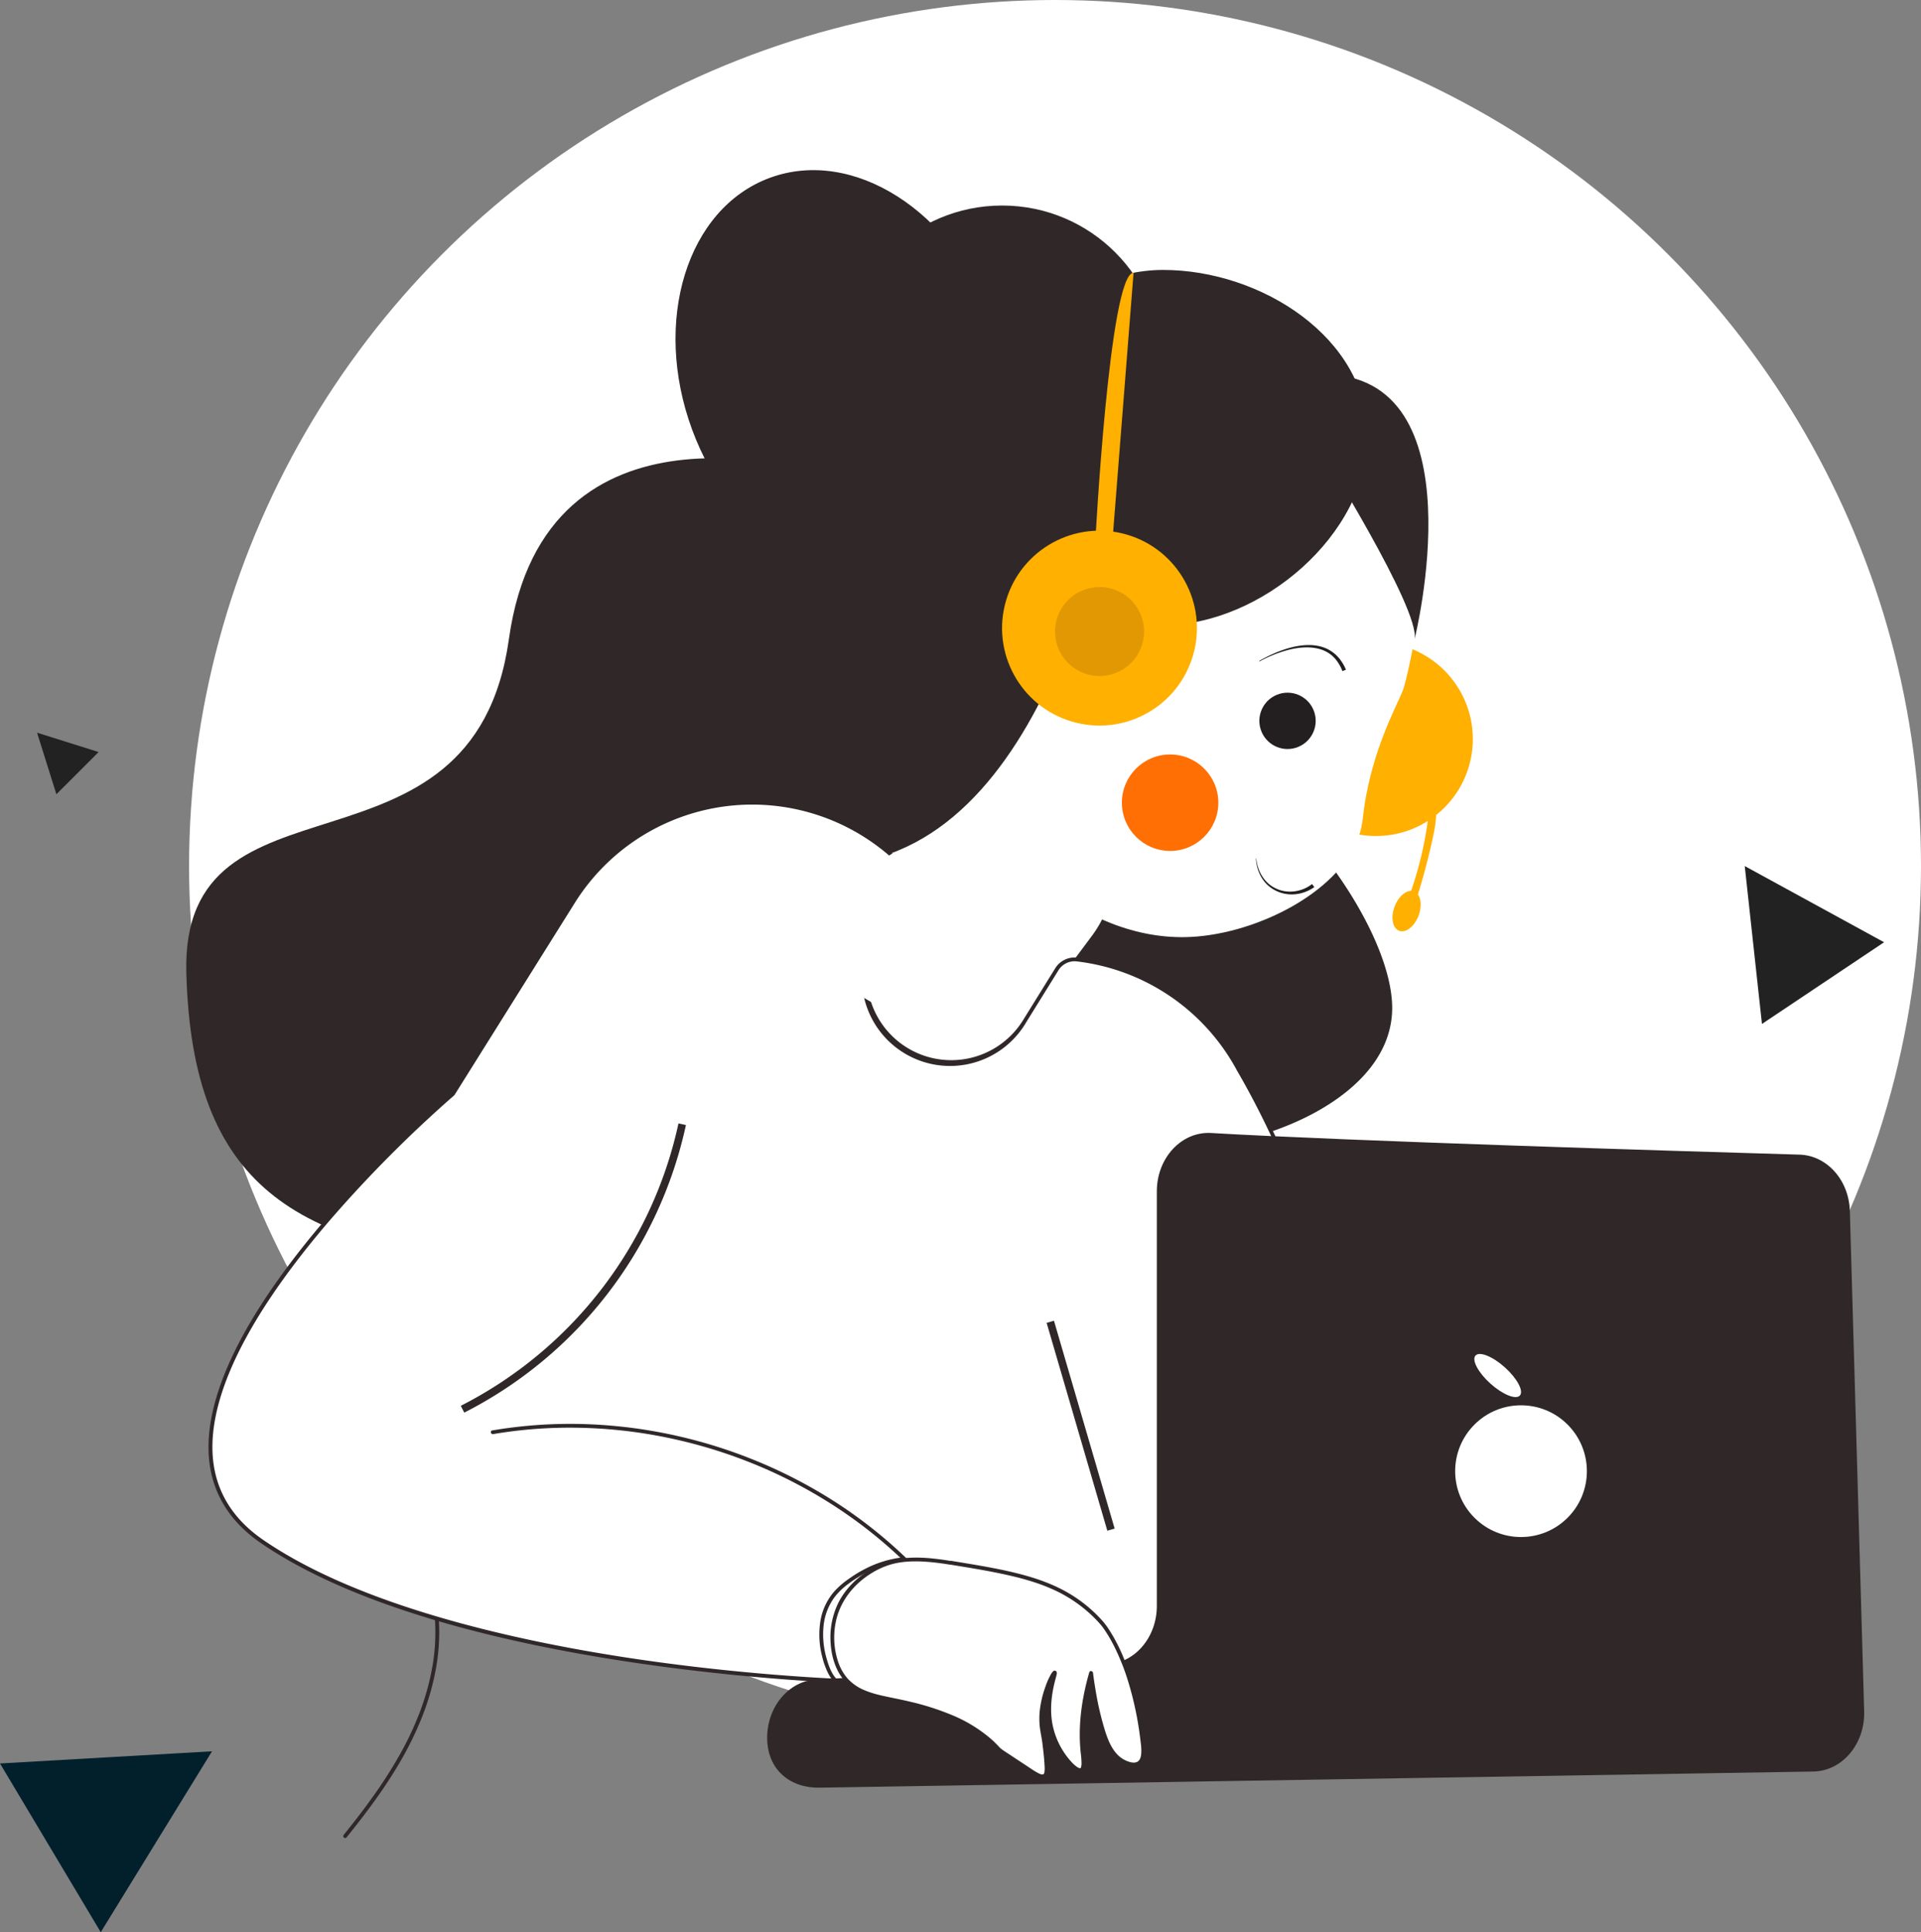 <?xml version="1.0" encoding="UTF-8"?> <svg xmlns="http://www.w3.org/2000/svg" viewBox="0 0 1926.88 1937.87"><rect x="0" y="0" width="1926.88" height="1937.87" fill="#808080" stroke="none"/><defs><style>.cls-1{fill:#fff;}.cls-2{fill:#222;}.cls-3{fill:#01202c;}.cls-4{fill:#ffb001;}.cls-5{fill:#302828;}.cls-6{fill:#231f20;}.cls-7{fill:#ff6f03;}.cls-8{fill:#e29803;}</style></defs><g id="Layer_2" data-name="Layer 2"><g id="Layer_1-2" data-name="Layer 1"><circle class="cls-1" cx="1058.27" cy="868.61" r="868.61"></circle><polygon class="cls-2" points="1889.85 945.01 1767.35 1026.95 1750.09 868.61 1889.85 945.01"></polygon><polygon class="cls-3" points="101.05 1937.87 0 1768.64 212.66 1756.44 101.05 1937.87"></polygon><polygon class="cls-2" points="98.9 754.24 56.56 796.57 37.17 734.84 98.9 754.24"></polygon><circle class="cls-4" cx="1380.1" cy="741.24" r="97.24"></circle><path class="cls-5" d="M1396.45,1010.91c0,88.61-128,140.74-216.67,140.74s-160.45-146.22-160.45-234.84a160.46,160.46,0,0,1,160.45-160.45C1268.4,756.36,1396.45,922.29,1396.45,1010.91Z"></path><path class="cls-5" d="M821.79,475.38S546.41,383.89,510.46,641,180.9,760.23,186.89,976s110.5,272.64,317.4,293.61S858,931,888,898.05s167.78-153.43,167.78-153.43S1009,498.37,973.93,464.52,821.79,475.38,821.79,475.38Z"></path><path class="cls-1" d="M924.49,805.67l-75,92.62a108.22,108.22,0,0,0,24.07,158.15l4,2.64a108.22,108.22,0,0,0,146.78-25.35l71-95.25c42.9-57.52,19-140.11-48-165.77h0A108.24,108.24,0,0,0,924.49,805.67Z"></path><path class="cls-1" d="M1408.32,688.89c-3.19,11.75-24.37,46.45-35.94,99-5.93,26.9-4.37,33.21-7.76,45.6-16,58.61-101.57,102.64-169.81,106.18-110.46,5.72-212.47-92.79-245.88-198-42-132.09,29-260.38,106.27-325.07,19.55-16.36,82.06-67.16,173-68.76,24.5-.43,79.8-1.41,125,31.26C1445.79,446,1430.65,606.55,1408.32,688.89Z"></path><path class="cls-5" d="M1371.93,437.43c0,98.4-106.85,189.62-205.25,189.62S973.93,562.92,973.93,464.52s94.36-193.79,192.75-193.79S1371.93,339,1371.93,437.43Z"></path><path class="cls-5" d="M1125.32,429.2S1081.72,789.37,892,856.43,684.29,650.49,684.29,650.49s196.49-102.2,237.15-110.85S1125.32,429.2,1125.32,429.2Z"></path><ellipse class="cls-5" cx="844.74" cy="375.37" rx="160.45" ry="209.89" transform="translate(-77.67 315.03) rotate(-20.22)"></ellipse><circle class="cls-5" cx="1005.19" cy="366.58" r="160.45"></circle><path class="cls-4" d="M1410.89,905.85a363.58,363.58,0,0,0,24.52-134.75,139.59,139.59,0,0,1,4.75,51.57c-.55,5.56-1.42,10.92-4.1,22.76-3.37,14.94-8.6,35.67-16.64,60.76h0Z"></path><path class="cls-5" d="M1324.25,451S1424.6,611,1418.92,641c0,0,66.49-265.6-92-265.6C1150.23,375.37,1324.25,451,1324.25,451Z"></path><path class="cls-1" d="M1242.07,1072.18a210.62,210.62,0,0,0-13.29-21.51h0A211.09,211.09,0,0,0,1168,993.23h0a211.07,211.07,0,0,0-87.81-30.92,20.87,20.87,0,0,0-20.12,9.75l-32.33,52.15A86.58,86.58,0,1,1,880.6,933l25.6-41.31a20.89,20.89,0,0,0-3.15-25.94,212.47,212.47,0,0,0-36-28.31h0c-99.2-62.13-230-32.09-292.12,67.11l-120.64,192.6s-377.94,320.67-191.5,448.81S850.11,1686,850.11,1686l54.69-71.68-.25-.07h.29l0,.06s443.66,235.44,458-55.17C1374.51,1322.41,1278.16,1133.89,1242.07,1072.18Z"></path><path class="cls-5" d="M1207.2,1706.3q-11.65,0-24.09-.92c-38-2.81-81.65-12-129.7-27.4-75.1-24-137.87-55.9-148.06-61.17L851,1688l-1,0c-1,0-101.75-3.21-224-22-71.8-11-136.87-25.25-193.4-42.21-70.75-21.23-128.26-46.87-170.95-76.21-32.87-22.59-50.48-52.72-52.35-89.56-1.73-34.16,10.06-74.49,35-119.89,19.9-36.18,48.21-75.68,84.11-117.38a1281.4,1281.4,0,0,1,124.31-124.82L573.35,903.5a213.86,213.86,0,0,1,294.76-67.71,215.21,215.21,0,0,1,36.28,28.56,22.68,22.68,0,0,1,3.44,28.32L882.22,934a84.67,84.67,0,0,0,143.93,89.22l32.33-52.15a22.86,22.86,0,0,1,22-10.64,213.53,213.53,0,0,1,163.29,110.83c17.57,30,51.1,93.11,78.45,178.21,33.26,103.52,47.58,207.77,42.54,309.84-3,60.79-25.11,103.32-65.72,126.39C1274.9,1699.39,1244.09,1706.29,1207.2,1706.3Zm-299.49-92.59c11.73,6,73.39,37.11,146.92,60.64,47.75,15.27,91.08,24.43,128.79,27.21,46.93,3.46,85.19-3,113.7-19.21,39.39-22.38,60.85-63.85,63.78-123.25,11.51-233-80.42-417.46-120.48-486l0-.05A210.28,210.28,0,0,0,1080,964.22a19,19,0,0,0-18.27,8.85l-32.34,52.15A88.5,88.5,0,1,1,879,932l25.6-41.31a18.88,18.88,0,0,0-2.86-23.57A211.85,211.85,0,0,0,866.07,839a210,210,0,0,0-289.48,66.51L455.8,1098.39l-.23.19a1274.51,1274.51,0,0,0-124.15,124.63c-35.72,41.51-63.87,80.77-83.64,116.72-24.62,44.75-36.25,84.4-34.55,117.82,1.81,35.59,18.86,64.73,50.69,86.6,96,66,250.23,100.47,362.71,117.79,115.56,17.78,211.86,21.57,222.56,21.95l52.36-68.62L888.66,1612l19.44.47-.39.68.35.1Z"></path><polygon class="cls-1" points="762.01 939.86 895.76 855.53 913.75 865.26 896.7 1018.31 762.01 939.86"></polygon><path class="cls-4" d="M1422.91,918.28c-4.1,10.92-12.8,17.74-19.45,15.25s-8.7-13.37-4.6-24.28,12.81-17.75,19.45-15.25S1427,907.36,1422.91,918.28Z"></path><circle class="cls-6" cx="1291.46" cy="723.01" r="28.25" transform="translate(-154.07 405.1) rotate(-16.84)"></circle><circle class="cls-7" cx="1173.69" cy="805.06" r="48.37"></circle><path class="cls-6" d="M1263.06,662.9c23-13.33,60.5-26.92,80.56-2.22a46.65,46.65,0,0,1,6.46,11l-3.55,1.44a43,43,0,0,0-5.61-10.33c-12.65-17.35-36.91-15.1-55.12-9.07a129.87,129.87,0,0,0-22.45,9.68l-.29-.49Z"></path><path class="cls-1" d="M1260,861.15c0,1.31,1.07,20.13,17.29,29.7,12.25,7.24,28.08,6.2,40-2.69"></path><path class="cls-6" d="M1260.12,861.14c1.09,11.94,7.57,23.7,18.39,29.28,11.82,6.4,27.15,4.48,37.54-3.79l2.3,3.07a39.65,39.65,0,0,1-18.91,7.13,35.83,35.83,0,0,1-27.93-9.15c-7.27-6.82-11.26-16.7-11.73-26.53Z"></path><path class="cls-5" d="M465.68,1416.76l-3.48-6.82a416.81,416.81,0,0,0,218.35-283.22l7.48,1.62a424.39,424.39,0,0,1-222.35,288.42Z"></path><rect class="cls-5" x="1080.08" y="1321.37" width="7.66" height="217.15" transform="translate(-357.36 361.14) rotate(-16.28)"></rect><path class="cls-5" d="M494.77,1438.3a461.44,461.44,0,0,1,86.88-6.33,483.6,483.6,0,0,1,86.59,9.68,495.74,495.74,0,0,1,83.15,24.7,485.43,485.43,0,0,1,77.59,39,464.37,464.37,0,0,1,69.44,52.61q4,3.64,7.85,7.39c1.77,1.71,4.48-1,2.7-2.71a467.84,467.84,0,0,0-68.7-54.64,488.39,488.39,0,0,0-77.59-41.13,497.16,497.16,0,0,0-83.52-26.77,491.41,491.41,0,0,0-87.08-11.61,468.41,468.41,0,0,0-87.36,4.41q-5.49.8-11,1.73c-2.42.41-1.39,4.1,1,3.69Z"></path><path class="cls-5" d="M1160.38,1610.64V1194.77c0-33.5,24.84-60.17,54.44-58.45,139.29,8.1,466.48,18.08,590.29,21.71,27.34.8,49.41,25.48,50.41,56.36l14.35,501.67c1.06,32.64-21.73,60-50.63,60.67l-996.8,16.19c-29,.72-52.93-17.26-52.93-50.09h0c0-31.27,21.76-57,49.41-58.47L1111,1669.11C1138.63,1667.66,1160.38,1641.91,1160.38,1610.64Z"></path><circle class="cls-1" cx="1525.68" cy="1475.48" r="66.06" transform="translate(-596.46 1510.98) rotate(-45)"></circle><path class="cls-5" d="M436.24,1623.57a198.53,198.53,0,0,1-2.35,46.83A249.26,249.26,0,0,1,421.52,1716a312.75,312.75,0,0,1-19.86,42.6,450.76,450.76,0,0,1-25,39.64c-8.94,12.75-18.4,25.12-28.1,37.3-1.23,1.55-2.47,3.09-3.71,4.64a2,2,0,0,0,0,2.7,1.92,1.92,0,0,0,2.7,0c10-12.38,19.72-24.94,29-37.86s17.87-26,25.74-39.67a330.67,330.67,0,0,0,20.81-42.74,255.15,255.15,0,0,0,13.53-45.7,206.29,206.29,0,0,0,3.81-47.37q-.12-3-.33-6c-.18-2.45-4-2.47-3.83,0Z"></path><path class="cls-1" d="M953.72,1567.38c68.37,11.19,114.88,18.8,151.88,61,0,0,31.42,35.83,40.73,121.71,1,8.87.09,15.41-3.93,18.16-5,3.4-12.86-.3-14.61-1.12-9.74-4.57-14.71-14-18.55-23.14,0,0-9-21.61-14.8-66.2h0c-10.11,34.87-10.48,60.83-8.64,78.71.72,7,2.23,17.07-1.3,18.62-5.09,2.22-19.48-13.85-26.54-31.28-13.43-33.2,1.91-65.93,0-66.38s-18.09,31.64-12.27,59.38c1.39,6.63,2,12.53,3.19,24.33,1.47,14.31,1.14,18.37-1.23,19.84-3.08,1.9-8.23-1.42-16-6.56-18.78-12.41-28.37-18.41-29.81-20-26.28-29.32-66.43-41.5-105-49.37-14.27-2.91-29.12-5.62-41-14-19.25-13.61-24.18-43.22-18.93-66.64,7.62-33.95,37.51-49.2,42.91-51.95C897.23,1563.56,916.72,1561.33,953.72,1567.38Z"></path><path class="cls-5" d="M953.21,1569.23c18.7,3.06,37.45,6,56,10.13,15.64,3.46,31.22,7.75,45.89,14.27a140.31,140.31,0,0,1,38.09,24.7,126.37,126.37,0,0,1,11.29,11.62c.31.37.6.74.9,1.12l.07.09.39.52c.29.39.58.78.86,1.18a138.63,138.63,0,0,1,11.11,18.75,230.69,230.69,0,0,1,14.19,36.05,331.77,331.77,0,0,1,11.62,55.27c.65,5.15,1.48,10.42,1.11,15.62-.22,3-1,6.92-4,8.45-3.23,1.66-7.47.36-10.61-.94a27.16,27.16,0,0,1-9.26-6.3c-6.26-6.5-9.71-15.32-12.41-23.82a302.57,302.57,0,0,1-9.71-42q-1.34-8-2.39-16.12c-.26-2-3.11-2.75-3.76-.51-7.56,26.21-11.49,53.64-8.53,80.88a87.51,87.51,0,0,1,.77,10.1,14.51,14.51,0,0,1-.39,3.77,4.62,4.62,0,0,1-.43,1.06c-.15.28-.15.23-.38.3.19-.06-.22,0-.56,0,.32,0-.46-.13-.62-.19a10.79,10.79,0,0,1-2.41-1.31,33.75,33.75,0,0,1-5.88-5.45,77.63,77.63,0,0,1-19.28-42.43c-1.51-13,.19-26,3.45-38.59.43-1.66.89-3.31,1.3-5a7,7,0,0,0,.36-3.3,2.19,2.19,0,0,0-3.69-.91,10.74,10.74,0,0,0-1.9,2.54,70.08,70.08,0,0,0-5.56,12.26,105.13,105.13,0,0,0-5,18.53,78.35,78.35,0,0,0-.91,22c.66,5.88,2.06,11.64,2.75,17.52.87,7.4,1.79,14.85,2.11,22.3a27,27,0,0,1-.19,6.09c-.08.34-.16.67-.27,1,0,.09-.15.34,0,0-.06.12-.13.24-.19.37a1.85,1.85,0,0,1-.21.33c.28-.39.1-.15,0,0a1,1,0,0,1-.21.21c-.27.18.38-.17-.09,0-1.65.8-3.94-.4-5.56-1.26-3.48-1.84-6.74-4.12-10-6.29-6.05-4-12.14-8-18.2-12-3-2-6.09-3.9-8.95-6.09.41.31-.41-.34-.57-.49-1-1-1.88-2-2.84-3q-3.78-3.92-7.92-7.44a144.69,144.69,0,0,0-37.26-22.54,264.27,264.27,0,0,0-42.67-13.65c-7.41-1.77-14.88-3.25-22.34-4.81-7.81-1.63-15.69-3.45-23.06-6.6a47.2,47.2,0,0,1-17.06-11.77,49.29,49.29,0,0,1-9.35-16.36,77,77,0,0,1-2.79-38.84c3.91-21.79,18.17-39.68,36.89-50.92a78,78,0,0,1,19.57-8.54c11.39-3.09,23.33-3.25,35-2.41,7.92.58,15.78,1.63,23.61,2.91,2.41.39,3.45-3.3,1-3.7-24.86-4-51.5-6.7-74.78,5-16,8-30.1,20.58-38.27,36.6a78.38,78.38,0,0,0-8,39.18c.6,13.14,4.15,26.7,12.28,37.25,9.4,12.22,24.21,17.49,38.75,20.82,7.71,1.76,15.49,3.17,23.2,4.93,7.39,1.68,14.74,3.55,22,5.71,14.51,4.32,28.75,9.81,41.89,17.41A126.86,126.86,0,0,1,989.4,1745q4.25,3.59,8.12,7.56a44.12,44.12,0,0,0,3.94,4c2.88,2.29,6,4.24,9.1,6.26,6,4,12.11,7.93,18.14,11.91,3.4,2.24,6.75,4.6,10.35,6.52,2.28,1.22,4.94,2.49,7.6,2.07,3.61-.57,4.71-3.9,5-7.09a52.6,52.6,0,0,0-.17-8.23c-.31-4.17-.76-8.33-1.2-12.49-.63-6.09-1.28-12.2-2.48-18.21-2.81-14.09-.86-28.45,3.61-42a79.75,79.75,0,0,1,5.6-13.39c.35-.63.7-1.25,1.09-1.84.15-.23.3-.46.46-.68s.29-.34,0,0c.08-.1.2-.21.27-.31.25-.41-.19,0,0,0-1.28.36-1.75-.24-2.48-1-.57-.6.25-.33-.06,0-.11.1,0-.07,0-.22,0,.16,0,.32-.08.47-.81,3.72-1.93,7.37-2.77,11.08a117.24,117.24,0,0,0-2.8,19.72,83,83,0,0,0,11.46,47.08,70.31,70.31,0,0,0,12.9,16.41c2.57,2.31,7.23,6.2,10.89,3.86,2.18-1.39,2.6-4.36,2.76-6.72a58.88,58.88,0,0,0-.53-9.93c-.58-5.4-1-10.79-1.18-16.22a195.79,195.79,0,0,1,3.44-40.5c1.56-8.39,3.58-16.69,5.94-24.89l-3.76-.5a368.42,368.42,0,0,0,10.31,52.76,112.05,112.05,0,0,0,8,21.45c4.05,7.77,9.78,14.29,18,17.67,3.55,1.46,7.63,2.48,11.45,1.56s6.21-3.86,7.33-7.43c1.38-4.37,1.1-9.22.62-13.71-.58-5.58-1.32-11.15-2.16-16.7-1.49-9.92-3.38-19.78-5.74-29.54a268.1,268.1,0,0,0-14.5-43.93,169.48,169.48,0,0,0-13.11-24.91,73.43,73.43,0,0,0-6.63-9,141.72,141.72,0,0,0-37.43-29.94c-14.11-7.76-29.42-13.11-45-17.18-18-4.71-36.29-7.88-54.59-10.93-5-.83-9.93-1.64-14.89-2.46C951.81,1565.14,950.78,1568.83,953.21,1569.23Z"></path><path class="cls-1" d="M1509.55,1371.46c12.29,11.06,19,23.65,15,28.13s-17.26-.86-29.55-11.91-19-23.65-15-28.13S1497.26,1360.4,1509.55,1371.46Z"></path><circle class="cls-4" cx="1102.91" cy="630.02" r="97.72" transform="translate(233.1 1555.64) rotate(-76.52)"></circle><circle class="cls-8" cx="1102.91" cy="633.38" r="44.64" transform="translate(-124.83 965.39) rotate(-45)"></circle><path class="cls-4" d="M1098.58,544.78s14.21-271.21,38.45-271.21l-21.37,271.21Z"></path><path class="cls-5" d="M904.45,1562.06a108.86,108.86,0,0,0-36.51,11.34,130.85,130.85,0,0,0-16.31,9.92,86,86,0,0,0-14.77,12.76,60,60,0,0,0-14.08,30.62,87.15,87.15,0,0,0,1.79,34.33,83.44,83.44,0,0,0,5.55,16c2.39,5,5.65,9.76,10.26,13a20.76,20.76,0,0,0,3.54,2,2,2,0,0,0,2.62-.69,1.92,1.92,0,0,0-.68-2.62c-9.79-4.23-14-15.67-16.67-25.18a85.88,85.88,0,0,1-3.14-32.47,58.35,58.35,0,0,1,11.16-29.37A68.3,68.3,0,0,1,850.3,1589a132.57,132.57,0,0,1,15.47-10.11A107.89,107.89,0,0,1,900,1566.53c1.47-.25,2.94-.46,4.41-.64a2,2,0,0,0,1.92-1.91,1.93,1.93,0,0,0-1.92-1.92Z"></path></g></g></svg> 
